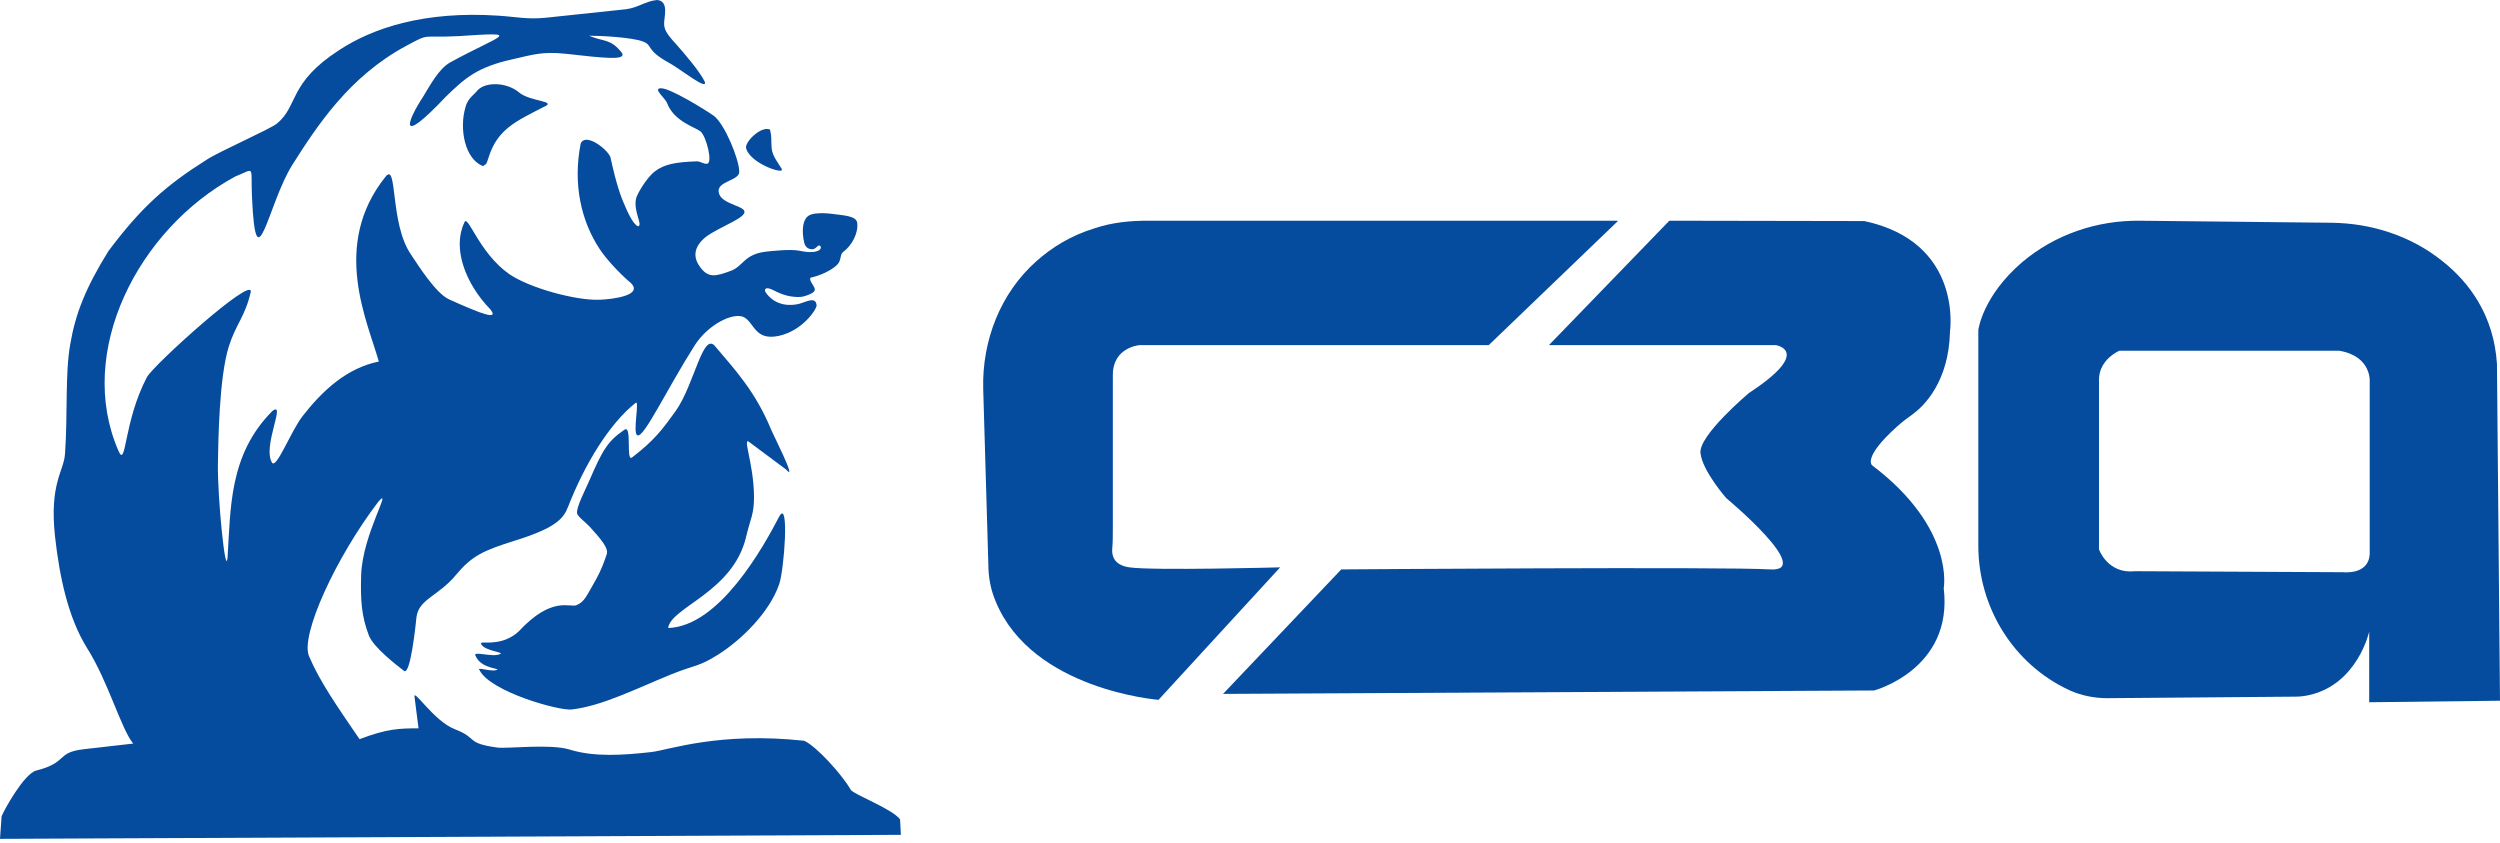 <svg width="623" height="210" viewBox="0 0 623 210" fill="none" xmlns="http://www.w3.org/2000/svg">
<g clip-path="url(#clip0_97_4)">
<path fill-rule="evenodd" clip-rule="evenodd" d="M120.4 41.4C121.4 40.5 121 41.5 121.8 39.1C124 32.2 128.6 30.2 135.4 26.7C139.2 25.1 132.1 25.4 129.3 23C126.3 20.5 121.1 20.3 119 22.5C118.4 23.4 116.5 24.5 116 26.7C114.4 32 115.8 39.7 120.4 41.4ZM185.9 36.8C186.7 40.7 195.7 43.7 194.8 42.1C194.1 40.8 192.5 39 192.3 37C192.1 34.7 192.4 34.5 191.9 32.3C189.8 31.3 185.8 35.1 185.9 36.8ZM123.6 167C122.1 167.4 118.7 166.1 119.5 167C122.2 172.4 139.4 177.2 142.5 176.8C150.1 175.9 158.3 171.7 167.4 168C173.4 165.6 174.1 166.2 179 163.1C184.7 159.5 191.8 152.6 194.2 145.5C195.4 141.9 196.7 124.7 194.3 128.5C190.1 136.6 179.2 156.1 166.5 156.5C167.2 151.3 182.6 147.6 185.9 133.9C187 129.2 187.9 128.2 187.9 124C187.9 115.4 184.7 108.3 186.9 110.3L195.9 117C198.9 120.5 192.5 108 192.1 106.9C188.3 97.8 183.6 92.6 178.3 86.4C175.2 82.3 173.1 95.7 168.4 102.4C165 107.1 163.1 109.7 157.5 114C155.9 115.2 157.6 105.7 155.6 107.1C151.5 109.9 150.2 112 146.8 119.9C145.8 122.2 143.6 126.4 143.8 127.9C143.9 128.7 146 130.2 146.9 131.2C149.8 134.4 151.7 136.6 151.2 138.1C150.6 139.8 150.1 141.6 148.3 144.8C146.1 148.6 145.7 149.9 143.7 150.8C142 151.5 137.6 148.4 129.3 157.3C128.5 158.1 127.4 158.8 126.2 159.3C122.5 160.8 119.4 159.6 119.9 160.5C120.8 162.3 125.9 162.5 124.6 163C122.8 163.9 117.7 162.1 118.5 163.4C119.9 166.9 125.4 166.5 123.6 167ZM224.5 208.042L224.3 204.2C222.3 201.5 212.7 198 212 196.8C209.9 193.1 203.4 185.9 200.4 184.6C179.3 182.3 166.6 186.9 162.4 187.4C155.3 188.2 148.1 188.7 142 186.8C137.2 185.3 126.5 186.6 124 186.3C115.9 185.2 119.3 184 113.3 181.7C108.1 179.7 102.9 171.3 103.3 173.7L104.3 181.5C99.5 181.5 96.4 181.6 89.6 184.2C84.2 176.3 79.7 169.9 77 163.5C74.8 158.3 83.7 138.9 94.3 125C98 120.9 90.3 133.3 90 143.3C89.8 149.5 90.1 153.6 91.9 158.3C93 161.3 98.9 165.8 100.7 167.2C102.3 168.3 103.6 155.6 103.8 153.7C104.4 149.3 109.3 148.5 113.6 143.3C117.6 138.5 120.4 137.2 128.4 134.7C139 131.4 140.5 129 141.6 126.2C145.7 115.7 151.9 105.5 158.4 100.4C159.5 99.5 157.5 108.2 158.9 108.5C160.6 108.9 166 97.3 173.1 86.1C176.4 80.9 182.6 77.8 185.3 79C188 80.3 188 85 194.1 83.7C200 82.4 203.5 77.1 203.5 76.1C203.3 73.8 201 75.2 199.2 75.7C197.3 76.2 193.2 76.5 190.7 72.7C190.5 72.2 190.6 71.2 192.9 72.4C195.2 73.6 197.2 74.1 199.5 74C200.6 73.9 203.1 73 203 72.3C203.4 71.7 201.4 69.9 202 69.2C204.3 68.7 207 67.5 208.5 66.1C209.8 64.9 209.2 63.5 210.1 62.8C212.3 61.2 214 58 213.6 55.4C213.2 53.8 210.4 53.7 207.4 53.3C204.3 52.9 202.4 53.3 202 53.5C199.8 54.3 199.8 57.9 200.4 60.4C200.6 61.3 201.1 62 202.2 62.1C203.4 62.3 203.8 60.7 204.4 61.3C205 61.9 204 63.5 199.3 62.5C197 62 191.9 62.6 191 62.7C185.4 63.3 185.2 66.4 182.1 67.5C178.3 68.9 176.4 69.4 174.3 66.3C171.7 62.6 174.7 59.6 177.3 58.1C182 55.3 188.3 53.3 184.2 51.6C181 50.3 179.4 49.6 179.1 47.9C178.6 45 184.7 45.1 184.2 42.5C184.1 39.6 180.6 30.8 177.8 28.8C175.5 27.2 166.9 21.9 164.7 22C162.6 22 165.7 24.4 166.2 25.6C167.9 30.2 173 31.6 174.5 32.7C176 33.8 177.7 40.7 176.2 40.8C175.3 40.9 174.5 40.2 173.7 40.2C168.3 40.4 165.6 40.9 163.2 42.7C161 44.4 158.7 48.5 158.5 49.5C157.8 52.8 160.3 56.1 159 56.4C157.6 55.8 156.2 52.4 155.1 49.8C153.6 46 152.6 41.3 152.1 39.1C151.1 36.9 145.8 33 144.7 35.8C142.7 46 144.9 55.2 149.4 62C151 64.5 154.4 68.1 156.6 70C161.3 73.6 152.5 74.6 149.3 74.7C143.5 74.9 132 71.8 126.9 68.3C119.3 63 116.5 53 115.7 55.5C112.7 61.8 115.9 70.6 122.2 77.1C124.4 79.9 120.1 78.3 111.9 74.6C108.6 73.1 104.2 66.1 102.4 63.4C97.1 55.7 99.1 40.3 96.1 44C82.4 61.1 91.6 80.1 94.4 90.1C86.4 91.7 80.3 97.4 75.4 103.7C72.4 107.6 68.9 116.9 67.8 115.3C65.3 111.4 71.4 99.8 67.9 102.4C57 113.3 57.5 126.8 56.7 139C56.2 144 54.2 124.2 54.3 115.6C54.4 109.9 54.6 94.1 57 86.4C58.8 80.7 61.1 78.9 62.5 72.7C62.9 68.7 38.2 91 36.6 94C30.7 105.3 31.5 117 29.5 112.3C18.8 87.7 34.4 57.1 58.6 44C63.8 41.9 62.4 41.1 62.8 49.2C63.8 71.5 66.8 50.6 72.9 41C79 31.4 87 19.1 101.1 11.5C107.4 8.1 104.7 9.5 114.3 9C130.8 7.9 125 8.5 112.1 15.6C109.3 17.2 107.1 21.4 105.5 24C101.3 30.4 99.1 36.8 111.1 24.1C116 19.3 119.1 16.7 127.6 14.8C132.9 13.6 135.1 12.8 141 13.4C150.7 14.5 156.1 15.1 155 13.2C152.1 9.5 150.5 10.5 146.8 8.9C149.8 8.9 157.3 9.3 160.1 10.3C162.9 11.3 160.6 12.3 166.8 15.7C169.4 17.1 176.6 22.9 175.6 20.3C174.4 17.8 170.2 12.9 168.3 10.8C166.1 8.4 165.5 7.3 165.5 5.9C165.4 4.6 166.9 0.2 163.7 0C160.8 0.3 159.1 1.9 156 2.3C149.4 3 142.8 3.7 136.2 4.4C131.4 4.9 128.8 4.2 124.1 3.9C105.9 2.7 93 6.9 84.5 12.5C71.8 20.7 74.4 26.4 69 30.8C67.3 32.2 54.7 37.7 51.5 39.8C41.5 46.1 35.3 51.5 27 62.6C21.3 71.8 18.8 78.2 17.5 85.8C16.2 93.1 16.9 103.1 16.2 113.1C15.9 117.5 12.3 120.4 13.7 133.6C14.8 143.5 16.9 153.8 21.7 161.5C27 169.9 30.2 181.7 33.2 185.3L20.9 186.7C13.9 187.5 17 190 9.1 192C6 192.7 0.9 202.1 0.4 203.4L0 209.042L224.5 208.042Z" fill="#064C9E"/>
<path d="M403.119 55.142L371 86H284C284 86 277.317 86.5 277.317 93.424V131.705C277.317 133.413 277.317 135.121 277.175 136.686C277.032 138.109 277.317 140.813 281.444 141.382C287.136 142.236 319.014 141.382 319.014 141.382L288.702 174.398C288.702 174.398 257.251 171.979 248.143 149.921C246.863 146.932 246.293 143.802 246.293 140.528L245.013 96.839C244.728 84.885 249.282 73.073 258.247 65.104C262.09 61.689 266.786 58.7 272.905 56.85C277.175 55.427 281.586 55 285.998 55H403.119V55.142Z" fill="#064C9E"/>
<path d="M416 55L386 86H442.5C442.5 86 451.931 87.393 435.85 97.924C435.85 97.924 423.327 108.455 423.754 112.866C424.181 117.278 430.158 124.109 430.158 124.109C430.158 124.109 452.358 142.609 441.116 141.898C429.873 141.186 334.241 141.898 334.241 141.898L304.783 172.921L467.016 172.067C467.016 172.067 486.797 166.802 484.378 146.594C484.378 146.594 487.224 131.651 466.589 115.997C466.589 115.997 463.885 114.29 472.709 106.32C473.989 105.182 475.27 104.186 476.693 103.189C479.397 101.197 485.659 95.22 485.943 82.554C485.943 82.554 489.217 60.354 464.597 55.089L416 55Z" fill="#064C9E"/>
<path d="M623 174.62L622.242 90.698C621.484 78.674 615.42 70.446 608.724 65.13C600.891 58.801 591.037 55.636 581.056 55.51L533.301 55.003C522.563 54.877 512.077 58.421 503.865 65.383C494.011 73.864 493 82.218 493 82.218V136.014C493 151.33 501.717 165.507 515.614 171.962C515.741 171.962 515.867 172.089 515.867 172.089C518.773 173.354 521.931 173.987 525.089 173.987L571.96 173.608C573.097 173.608 574.234 173.481 575.371 173.228C587.499 170.57 590.405 157.406 590.405 157.406V175L623 174.62ZM583.962 142.596L532.038 142.343C525.216 143.102 523.068 136.9 523.068 136.9V94.622C523.068 89.559 528.121 87.407 528.121 87.407H582.951C591.163 88.8 590.532 95.255 590.532 95.255V137.912C590.405 143.355 583.962 142.596 583.962 142.596Z" fill="#064C9E"/>
</g>
<defs>
<clipPath id="clip0_97_4">
<rect width="623" height="210" fill="white"/>
</clipPath>
</defs>
</svg>
